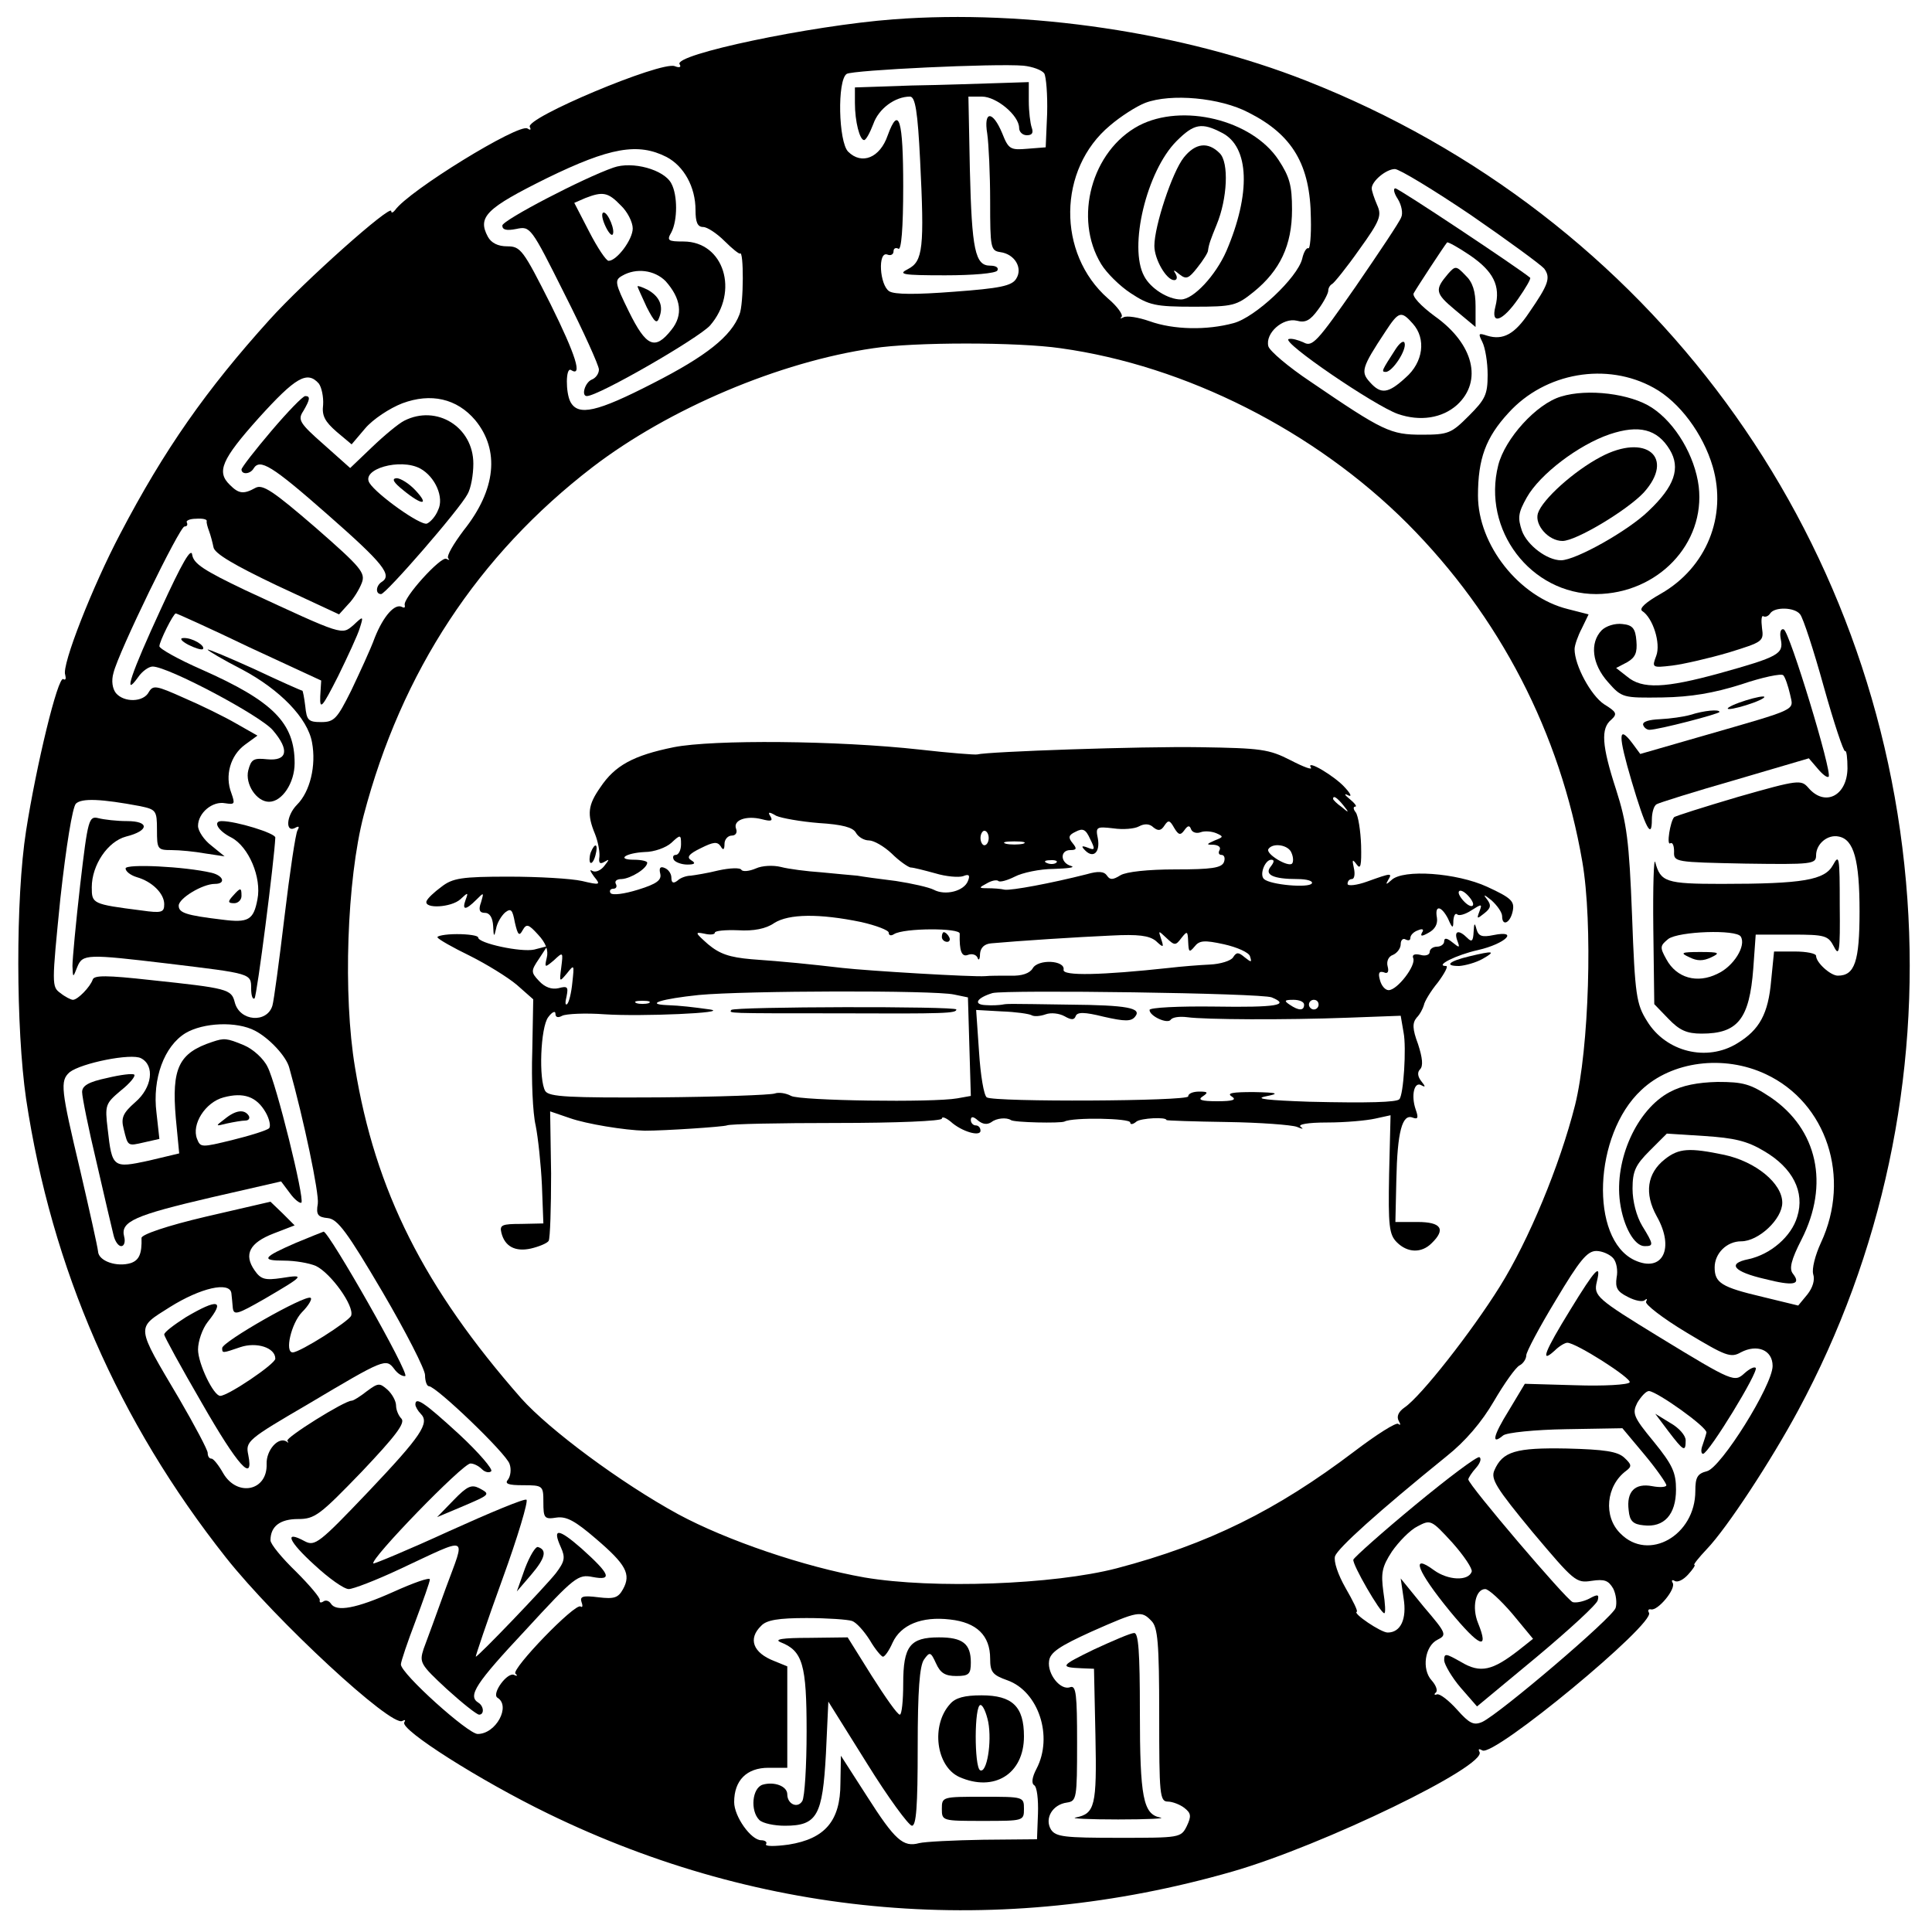 <?xml version="1.0" standalone="no"?>
<!DOCTYPE svg PUBLIC "-//W3C//DTD SVG 20010904//EN"
 "http://www.w3.org/TR/2001/REC-SVG-20010904/DTD/svg10.dtd">
<svg version="1.0" xmlns="http://www.w3.org/2000/svg"
 width="400pt" height="400pt" viewBox="0 0 400 400"
 preserveAspectRatio="xMidYMid meet">
<g transform="translate(0,400) scale(0.1,-0.1)"
fill="#000000" stroke="none">
<path d="M1850 3960 c-172 -13 -456 -73 -443 -93 4 -6 0 -8 -10 -4 -28 11
-312 -108 -300 -126 3 -6 1 -7 -5 -3 -18 11 -246 -129 -274 -169 -4 -5 -8 -7
-8 -2 0 15 -180 -145 -252 -225 -131 -145 -218 -269 -309 -443 -57 -108 -122
-273 -114 -292 2 -8 1 -12 -4 -9 -11 7 -56 -179 -77 -314 -22 -140 -21 -410 0
-555 53 -352 191 -668 414 -950 103 -130 343 -352 365 -338 6 3 7 2 4 -3 -9
-15 156 -120 298 -189 446 -217 935 -258 1416 -120 188 54 530 220 512 248 -3
6 -1 7 6 3 23 -15 359 263 345 285 -3 5 -1 8 4 7 14 -4 53 43 45 55 -3 5 -1 7
4 4 6 -4 18 2 28 13 10 11 16 20 13 20 -3 0 9 15 26 33 42 44 133 183 189 287
174 323 252 690 226 1059 -54 762 -533 1414 -1245 1694 -254 100 -576 148
-854 127z m312 -112 c4 -7 7 -44 6 -83 l-3 -70 -38 -3 c-35 -3 -39 -1 -52 32
-20 48 -39 47 -31 -1 3 -21 6 -84 6 -140 0 -96 1 -102 21 -105 30 -4 47 -33
33 -55 -9 -15 -34 -20 -129 -27 -78 -6 -123 -6 -134 1 -20 13 -24 83 -4 76 7
-3 13 0 13 7 0 6 5 8 10 5 6 -4 10 42 10 129 0 138 -9 169 -32 106 -16 -47
-54 -62 -82 -34 -20 20 -23 148 -3 161 13 8 308 22 366 17 19 -2 38 -9 43 -16z
m423 -81 c91 -46 128 -108 129 -219 1 -36 -2 -64 -5 -62 -4 2 -10 -8 -13 -22
-10 -39 -97 -121 -142 -133 -55 -15 -124 -14 -174 4 -23 8 -47 12 -54 8 -6 -3
-8 -3 -4 1 4 4 -9 22 -28 38 -106 93 -104 268 4 358 22 19 55 40 73 47 53 20
155 11 214 -20z m-1205 -92 c36 -19 60 -62 60 -110 0 -25 4 -35 16 -35 8 0 28
-13 44 -29 16 -16 30 -27 32 -26 8 9 8 -105 -1 -126 -17 -45 -68 -86 -180
-143 -115 -59 -154 -68 -170 -38 -10 19 -10 72 1 66 25 -16 10 31 -42 136 -57
113 -62 120 -90 120 -19 0 -33 7 -40 20 -22 41 -3 59 122 121 131 64 189 74
248 44z m1665 -120 c77 -53 145 -103 152 -111 14 -19 9 -33 -31 -91 -30 -45
-54 -58 -87 -48 -18 6 -19 5 -10 -13 6 -12 11 -42 11 -68 0 -41 -5 -51 -39
-85 -36 -36 -42 -39 -97 -39 -65 0 -80 7 -231 110 -45 30 -84 63 -87 73 -7 27
30 60 59 53 18 -5 28 1 44 23 12 16 21 34 21 39 0 6 4 12 8 14 4 2 30 34 56
71 44 61 47 71 37 93 -6 14 -11 29 -11 34 0 15 30 40 48 40 9 0 80 -43 157
-95z m-849 -276 c259 -36 526 -171 718 -363 191 -192 316 -433 362 -700 22
-127 14 -387 -15 -504 -32 -126 -96 -280 -156 -376 -58 -93 -163 -227 -197
-250 -13 -9 -17 -19 -12 -28 4 -7 4 -10 -1 -6 -4 4 -45 -22 -91 -57 -161 -122
-302 -192 -492 -242 -131 -34 -380 -43 -522 -19 -125 22 -286 77 -386 131
-119 65 -267 175 -325 240 -201 229 -302 429 -344 685 -25 149 -17 388 18 522
78 297 237 539 474 721 158 121 387 218 581 246 84 13 299 13 388 0z m1228
-82 c53 -29 102 -95 122 -163 30 -103 -13 -209 -107 -263 -32 -18 -46 -31 -39
-36 22 -14 39 -67 29 -93 -9 -24 -9 -25 33 -20 24 3 76 15 117 27 71 22 73 23
69 51 -2 16 -1 27 3 24 4 -2 10 0 14 6 9 14 51 13 62 -2 6 -7 28 -74 49 -150
21 -75 41 -135 44 -133 3 2 5 -14 5 -36 -1 -57 -47 -80 -81 -40 -15 17 -20 17
-146 -19 -71 -21 -131 -40 -132 -42 -8 -9 -16 -59 -8 -54 5 3 8 -5 8 -17 -1
-22 2 -22 147 -25 139 -2 147 -1 147 17 0 24 24 44 47 39 31 -6 43 -48 43
-155 0 -104 -10 -133 -45 -133 -15 0 -45 27 -45 41 0 5 -20 9 -44 9 l-43 0 -6
-60 c-6 -69 -24 -102 -70 -130 -63 -39 -148 -18 -187 46 -22 35 -25 53 -31
218 -6 156 -11 192 -33 261 -30 92 -32 127 -10 145 13 12 11 16 -15 32 -27 18
-61 80 -61 114 0 8 7 28 15 43 l14 29 -43 11 c-101 25 -186 133 -186 235 0 76
16 120 63 171 76 84 204 106 301 52z m-2764 9 c6 -8 10 -28 9 -44 -3 -23 4
-35 28 -56 l31 -26 28 33 c16 19 51 42 77 52 59 22 113 10 151 -35 51 -62 43
-144 -24 -228 -21 -28 -36 -53 -32 -58 4 -4 2 -4 -4 -1 -11 6 -91 -82 -86 -96
1 -5 -1 -6 -5 -4 -15 9 -39 -18 -57 -63 -9 -25 -32 -74 -49 -110 -29 -58 -35
-65 -62 -65 -27 0 -30 4 -33 33 -2 17 -5 32 -6 32 -2 0 -47 20 -100 45 -53 24
-96 42 -96 40 0 -2 32 -21 71 -41 79 -42 136 -101 145 -151 9 -48 -4 -102 -31
-129 -23 -23 -25 -61 -2 -47 6 3 7 1 3 -6 -4 -6 -16 -87 -27 -179 -11 -92 -22
-174 -25 -184 -11 -37 -68 -33 -78 7 -7 27 -14 29 -175 46 -90 10 -116 10
-119 1 -5 -15 -31 -42 -41 -42 -4 0 -16 6 -26 14 -18 13 -18 17 0 196 12 109
25 188 32 196 12 12 53 10 133 -5 33 -7 35 -9 35 -49 0 -40 1 -42 30 -42 17 0
48 -3 70 -7 l40 -6 -27 22 c-16 12 -28 31 -28 41 0 27 30 52 56 47 20 -3 21
-2 13 21 -14 36 -2 78 28 100 l26 19 -44 25 c-24 14 -73 38 -108 53 -58 26
-64 27 -73 12 -11 -21 -51 -22 -68 -2 -7 9 -10 25 -5 42 10 42 137 303 147
303 5 0 7 3 5 8 -3 4 6 8 19 8 13 1 23 -1 22 -5 -1 -3 2 -13 5 -21 3 -8 7 -23
9 -33 2 -13 43 -37 131 -79 l129 -60 19 21 c11 11 23 31 28 44 8 21 -1 32 -96
115 -87 75 -109 90 -124 82 -25 -14 -35 -12 -53 6 -28 27 -18 52 60 139 76 84
100 98 124 71z m-132 -1340 c29 -15 65 -53 71 -77 30 -107 62 -260 59 -281 -4
-23 0 -28 21 -30 20 -2 40 -29 113 -153 48 -82 88 -160 88 -172 0 -13 4 -23 8
-23 15 0 161 -140 167 -161 4 -11 2 -25 -3 -32 -8 -9 0 -12 31 -12 41 0 42 -1
42 -35 0 -33 2 -36 27 -32 21 3 39 -7 82 -44 62 -53 73 -73 56 -104 -10 -18
-18 -21 -51 -17 -32 4 -39 2 -35 -10 3 -8 2 -12 -2 -9 -12 7 -143 -129 -135
-139 5 -4 4 -6 -2 -3 -14 8 -48 -39 -35 -47 28 -17 -3 -75 -41 -75 -20 0 -159
125 -159 144 0 6 14 47 30 89 16 43 30 82 30 87 0 5 -34 -7 -76 -26 -76 -34
-118 -42 -129 -24 -4 6 -11 8 -16 4 -5 -3 -8 -2 -7 3 2 4 -21 31 -49 59 -29
28 -53 57 -53 65 0 29 20 44 57 44 35 0 45 8 132 98 69 73 91 101 82 110 -6 6
-11 18 -11 27 0 9 -8 24 -18 33 -16 14 -19 14 -42 -3 -14 -11 -28 -20 -32 -20
-15 0 -138 -77 -133 -83 3 -4 2 -5 -1 -2 -17 12 -43 -17 -42 -46 2 -56 -61
-69 -90 -19 -9 16 -20 30 -24 30 -5 0 -8 5 -8 12 0 6 -27 57 -59 112 -91 154
-90 145 -19 190 64 40 123 53 127 29 1 -7 2 -21 3 -31 2 -16 10 -13 66 19 82
48 85 51 35 43 -34 -5 -43 -3 -56 16 -23 33 -10 57 39 76 l44 17 -25 25 -25
24 -134 -31 c-81 -19 -133 -37 -133 -44 1 -33 -5 -46 -22 -52 -29 -9 -67 4
-68 24 -1 10 -18 86 -37 168 -40 168 -42 185 -22 203 24 19 128 40 148 29 29
-15 23 -61 -12 -91 -25 -22 -30 -32 -24 -55 9 -37 8 -36 43 -28 l31 7 -6 54
c-9 71 16 138 60 165 37 22 106 25 144 5z m3128 -90 c126 -59 177 -214 114
-349 -12 -26 -19 -54 -16 -65 4 -12 -1 -28 -12 -42 l-19 -23 -74 18 c-85 20
-99 29 -99 61 0 29 25 54 55 54 36 0 85 46 85 80 0 40 -55 85 -120 99 -72 15
-94 14 -123 -9 -37 -29 -43 -71 -17 -118 38 -67 12 -118 -46 -91 -93 44 -85
260 14 352 63 60 171 74 258 33z m-316 -381 c7 -8 10 -26 7 -40 -3 -21 1 -29
23 -40 15 -8 31 -11 35 -7 5 4 6 3 3 -3 -3 -5 34 -34 84 -64 80 -48 91 -53
112 -41 34 18 66 5 66 -28 0 -40 -107 -211 -136 -218 -20 -5 -24 -13 -24 -41
0 -92 -97 -147 -155 -88 -36 35 -30 99 12 130 12 9 11 13 -4 27 -14 13 -41 17
-119 19 -106 2 -133 -6 -150 -45 -8 -18 3 -36 79 -128 86 -102 90 -106 122
-101 27 4 35 1 45 -16 6 -12 8 -30 5 -40 -6 -20 -240 -219 -276 -236 -18 -8
-27 -3 -52 25 -17 19 -36 34 -42 32 -5 -2 -7 0 -2 4 4 4 0 15 -9 25 -21 23
-14 71 12 84 20 10 19 13 -28 68 l-48 59 6 -41 c7 -43 -6 -71 -33 -71 -14 0
-73 40 -64 43 3 1 -8 23 -23 49 -16 28 -25 55 -22 66 6 17 89 92 231 207 39
31 73 71 98 114 21 36 45 70 53 74 8 4 14 14 14 21 0 7 27 58 61 114 49 82 65
102 84 102 12 0 28 -7 35 -15z m-956 -751 c13 -13 16 -45 16 -195 0 -164 1
-179 18 -179 9 0 25 -6 34 -13 14 -11 15 -17 5 -38 -12 -24 -15 -24 -141 -24
-112 0 -130 2 -140 17 -14 23 3 52 33 56 20 3 21 8 21 124 0 99 -2 119 -14
115 -20 -8 -48 27 -44 54 2 18 22 31 88 61 97 43 103 44 124 22z m-620 0 c9
-3 25 -21 37 -40 11 -19 24 -34 27 -34 4 0 13 13 20 29 17 37 60 55 119 48 55
-6 83 -33 83 -81 0 -28 5 -34 36 -45 64 -23 95 -116 60 -183 -9 -17 -11 -30
-5 -34 6 -3 9 -30 8 -59 l-2 -53 -111 -1 c-61 -1 -121 -4 -133 -7 -33 -9 -50
6 -108 97 l-54 84 -1 -57 c0 -78 -32 -115 -107 -127 -29 -4 -50 -4 -47 1 3 4
-2 8 -10 8 -21 0 -56 49 -56 79 0 45 26 71 71 71 l39 0 0 105 0 105 -27 11
c-44 17 -55 46 -27 73 11 12 36 16 94 16 43 0 85 -3 94 -6z"/>
<path d="M1888 3823 l-118 -4 0 -32 c0 -39 10 -77 19 -77 4 0 12 15 19 33 11
32 45 57 76 57 11 0 16 -31 21 -132 9 -181 6 -209 -25 -225 -22 -11 -12 -13
77 -13 57 0 105 4 108 10 3 6 -3 10 -15 10 -31 0 -38 32 -42 199 l-3 151 28 0
c30 0 77 -39 77 -65 0 -8 7 -15 16 -15 11 0 14 5 10 16 -3 9 -6 33 -6 55 l0
39 -62 -2 c-35 -1 -116 -4 -180 -5z"/>
<path d="M2358 3740 c-98 -52 -136 -192 -78 -287 11 -18 38 -45 61 -60 38 -25
51 -28 130 -28 82 0 89 2 125 31 54 44 79 96 79 170 0 50 -5 68 -28 103 -55
83 -199 118 -289 71z m172 -15 c57 -29 60 -126 9 -245 -22 -50 -68 -100 -94
-100 -27 0 -63 23 -76 48 -33 60 5 218 67 280 36 36 52 39 94 17z"/>
<path d="M2451 3674 c-24 -30 -61 -142 -61 -183 0 -28 25 -71 41 -71 6 0 7 6
3 13 -6 9 -4 9 8 -1 14 -11 19 -9 37 14 12 15 22 31 22 35 2 14 5 22 18 54 22
53 26 129 6 148 -24 24 -50 21 -74 -9z"/>
<path d="M1270 3653 c-61 -21 -230 -109 -230 -120 0 -9 9 -11 29 -7 29 6 30 5
100 -135 39 -77 71 -148 71 -156 0 -9 -7 -18 -15 -21 -14 -6 -22 -34 -10 -34
24 0 230 119 255 146 61 70 29 174 -55 174 -32 0 -35 2 -25 19 13 25 13 77 0
101 -15 29 -81 47 -120 33z m15 -78 c14 -13 25 -35 25 -48 0 -23 -33 -67 -50
-67 -5 0 -23 27 -40 60 l-31 60 23 10 c36 14 47 12 73 -15z m93 -157 c32 -36
37 -70 12 -101 -34 -43 -52 -35 -88 38 -29 59 -30 65 -14 74 29 17 67 12 90
-11z"/>
<path d="M1252 3535 c6 -14 13 -23 16 -21 7 7 -9 46 -18 46 -5 0 -4 -11 2 -25z"/>
<path d="M1320 3407 c0 -2 9 -21 19 -43 16 -31 21 -36 26 -21 9 23 1 43 -24
57 -12 6 -21 9 -21 7z"/>
<path d="M2894 3588 c8 -13 11 -30 7 -38 -3 -9 -46 -73 -94 -143 -80 -115 -90
-126 -108 -116 -11 5 -25 9 -31 7 -16 -6 178 -138 226 -155 46 -16 92 -9 123
19 53 49 34 126 -46 183 -30 22 -48 42 -44 48 6 11 63 98 69 105 1 2 23 -10
48 -27 48 -33 63 -63 52 -106 -10 -39 15 -30 47 16 16 23 27 42 25 44 -24 20
-272 185 -279 185 -5 0 -3 -10 5 -22z m31 -258 c28 -31 22 -80 -15 -112 -36
-33 -51 -35 -74 -9 -19 21 -17 30 32 104 28 43 33 44 57 17z"/>
<path d="M2890 3278 c-29 -45 -31 -48 -21 -48 14 0 44 46 39 60 -2 6 -10 0
-18 -12z"/>
<path d="M2998 3433 c-28 -33 -27 -40 15 -75 l42 -35 0 43 c0 31 -6 50 -21 64
-19 20 -21 20 -36 3z"/>
<path d="M1395 2453 c-84 -17 -122 -38 -152 -83 -26 -37 -28 -56 -11 -97 6
-15 10 -36 9 -47 -2 -13 1 -16 11 -10 10 6 10 5 -1 -9 -7 -9 -18 -14 -25 -10
-6 4 -4 -1 4 -12 14 -17 13 -18 -25 -9 -22 5 -90 9 -152 9 -97 0 -116 -3 -139
-21 -15 -11 -29 -24 -31 -30 -5 -16 51 -13 70 4 16 15 17 15 11 -1 -8 -22 0
-22 22 0 16 16 16 16 10 -5 -6 -16 -3 -22 8 -22 10 0 16 -10 17 -27 1 -23 2
-24 6 -6 2 12 11 27 19 34 12 9 15 6 20 -21 6 -26 9 -29 16 -16 8 14 12 13 32
-9 16 -17 22 -33 18 -48 -5 -21 -4 -21 15 -5 19 18 19 17 15 -15 -4 -31 -4
-31 12 -12 15 19 15 18 11 -19 -2 -21 -7 -42 -11 -45 -4 -3 -4 4 -1 16 4 20 2
22 -17 17 -14 -3 -28 2 -40 15 -17 18 -17 21 0 46 l17 26 -27 -7 c-27 -6 -116
13 -116 25 0 4 -20 7 -44 7 -25 0 -43 -4 -40 -7 2 -4 32 -21 67 -38 34 -17 78
-44 97 -60 l34 -30 -2 -108 c-2 -59 1 -128 7 -153 5 -25 11 -81 13 -124 l3
-79 -46 -1 c-39 0 -45 -2 -41 -18 7 -29 29 -40 61 -33 17 4 34 11 37 16 3 6 5
68 5 139 l-2 129 41 -14 c34 -12 113 -25 155 -26 42 0 162 8 170 11 6 3 108 5
227 5 124 0 218 4 218 9 0 5 8 2 18 -6 23 -21 62 -32 62 -19 0 6 -4 11 -10 11
-5 0 -10 5 -10 11 0 8 5 8 15 -1 10 -8 19 -9 28 -3 10 8 31 10 40 4 6 -5 103
-7 111 -3 17 9 136 7 136 -2 0 -5 6 -4 13 2 9 7 62 10 62 3 0 -1 56 -3 125 -4
69 -1 134 -6 145 -10 12 -5 15 -5 8 0 -7 5 14 9 55 9 37 0 81 4 99 8 l32 7 -3
-122 c-2 -107 0 -125 16 -141 22 -22 51 -23 72 -2 30 29 20 44 -29 44 l-46 0
2 88 c2 98 12 137 34 128 11 -4 12 0 6 17 -10 29 -3 59 12 50 9 -5 8 -2 0 8
-8 10 -9 19 -3 25 7 7 5 24 -4 52 -12 32 -12 44 -3 55 7 7 13 19 15 26 1 7 14
29 29 47 14 19 22 34 17 34 -25 0 21 23 66 33 57 13 86 42 32 31 -24 -5 -31
-2 -35 12 -4 15 -5 13 -6 -5 -1 -20 -4 -22 -13 -13 -18 18 -28 15 -21 -5 6
-16 5 -16 -10 -4 -11 9 -17 10 -17 2 0 -6 -7 -11 -15 -11 -8 0 -15 -5 -15 -11
0 -6 -9 -9 -19 -6 -13 3 -18 0 -15 -7 6 -15 -33 -66 -51 -66 -7 0 -15 9 -18
21 -4 14 -2 19 8 16 8 -4 11 1 8 12 -3 11 2 21 11 24 9 4 16 14 16 22 0 9 5
13 10 10 6 -3 10 -2 10 3 0 6 7 13 16 16 9 4 13 2 8 -5 -4 -8 0 -8 14 0 13 7
19 18 17 31 -5 27 9 25 23 -2 9 -21 11 -21 11 -4 1 11 4 16 8 13 3 -4 17 0 29
8 22 14 23 14 17 -2 -6 -16 -5 -16 10 -4 14 11 15 17 5 30 -8 10 -5 9 10 -3
12 -11 22 -25 22 -33 0 -22 17 -14 22 11 4 20 -3 27 -53 50 -63 29 -174 37
-198 14 -11 -10 -13 -10 -7 0 9 15 7 15 -43 -3 -22 -8 -41 -10 -41 -5 0 6 4
10 9 10 5 0 7 10 4 23 -4 18 -3 19 6 7 8 -11 10 -2 9 40 -1 30 -6 61 -11 68
-5 6 -6 12 -1 12 4 0 -1 7 -12 16 -10 8 -12 12 -4 8 9 -5 8 1 -5 15 -21 24
-82 60 -71 42 4 -6 -15 1 -42 15 -45 23 -61 25 -188 27 -120 2 -438 -9 -461
-15 -4 -1 -57 3 -118 10 -171 19 -429 21 -510 5z m1386 -120 c13 -16 12 -17
-3 -4 -10 7 -18 15 -18 17 0 8 8 3 21 -13z m-1086 -37 c49 -3 71 -9 77 -20 5
-9 17 -16 27 -16 10 0 31 -12 47 -27 16 -16 34 -28 39 -29 6 0 29 -6 51 -12
23 -7 49 -9 58 -6 12 5 15 2 10 -10 -8 -21 -47 -31 -71 -18 -10 5 -45 13 -78
18 -33 4 -69 9 -80 11 -11 1 -45 4 -75 7 -30 2 -68 7 -83 11 -16 4 -39 3 -52
-3 -14 -6 -27 -7 -30 -3 -2 5 -24 4 -47 -1 -24 -6 -50 -10 -58 -11 -8 0 -21
-4 -27 -10 -9 -7 -13 -5 -13 6 0 8 -6 17 -14 20 -9 4 -12 0 -9 -12 3 -13 -7
-21 -46 -33 -29 -9 -53 -12 -57 -7 -3 5 0 9 6 9 6 0 8 5 5 10 -3 6 2 10 12 10
19 1 53 22 53 34 0 3 -12 6 -27 6 -38 0 -18 14 22 16 19 0 44 9 55 19 19 18
20 17 20 -3 0 -12 -5 -22 -11 -22 -5 0 -7 -4 -4 -10 3 -5 16 -10 28 -10 16 0
18 3 8 9 -10 6 -5 13 20 25 26 13 34 14 41 4 5 -9 8 -8 8 5 0 9 7 17 15 17 8
0 12 6 9 14 -7 18 21 28 53 20 19 -5 24 -4 18 6 -6 9 -3 10 12 1 11 -5 51 -12
88 -15z m716 -5 c8 12 11 11 20 -5 9 -15 13 -16 21 -5 7 10 11 11 14 2 3 -7
12 -9 20 -6 8 3 22 2 32 -2 16 -7 15 -8 -3 -15 -18 -8 -18 -9 -2 -9 10 -1 15
-5 12 -11 -3 -5 -2 -10 4 -10 6 0 8 -7 5 -15 -5 -12 -26 -15 -100 -15 -58 0
-102 -5 -114 -12 -16 -10 -22 -10 -28 -1 -6 9 -18 10 -42 3 -75 -19 -156 -34
-170 -32 -8 2 -24 3 -35 3 -19 0 -19 1 -2 10 10 6 21 8 24 5 3 -3 18 1 34 9
15 8 52 16 81 16 29 1 45 3 36 6 -23 6 -24 33 -2 33 13 0 14 3 5 14 -10 12 -9
17 6 24 15 8 21 5 30 -15 11 -22 10 -24 -5 -18 -13 5 -14 3 -5 -6 17 -17 31
-3 26 25 -5 24 -3 25 32 21 20 -3 44 -1 53 4 11 6 22 6 30 -2 10 -8 16 -7 23
4z m-364 -26 c0 -8 -4 -15 -9 -15 -4 0 -8 7 -8 15 0 8 4 15 8 15 5 0 9 -7 9
-15z m71 -12 c-10 -2 -26 -2 -35 0 -10 3 -2 5 17 5 19 0 27 -2 18 -5z m556
-19 c4 -9 4 -19 1 -22 -8 -8 -55 20 -49 30 9 14 42 9 48 -8z m-487 -20 c-3 -3
-12 -4 -19 -1 -8 3 -5 6 6 6 11 1 17 -2 13 -5z m444 -8 c-14 -17 5 -26 55 -26
20 0 33 -4 30 -9 -6 -10 -86 -3 -99 9 -10 9 2 40 15 40 7 0 6 -5 -1 -14z m419
-78 c0 -6 -7 -5 -15 2 -8 7 -15 17 -15 22 0 6 7 5 15 -2 8 -7 15 -17 15 -22z
m-1267 -37 c31 -7 57 -17 57 -22 0 -6 5 -7 11 -3 21 13 137 13 136 1 -1 -36 4
-49 17 -44 8 3 17 1 20 -6 2 -7 5 -3 5 8 1 13 9 21 24 22 55 5 178 13 247 16
57 3 79 0 93 -11 16 -15 17 -14 11 4 -6 18 -6 18 11 2 17 -16 19 -16 31 0 12
15 13 15 14 -8 1 -21 2 -23 13 -10 10 13 20 14 61 5 27 -6 52 -17 54 -25 4
-13 3 -13 -11 -2 -13 11 -17 11 -24 0 -4 -7 -26 -14 -48 -15 -22 -1 -60 -4
-85 -7 -139 -15 -220 -17 -218 -4 4 20 -53 23 -64 3 -6 -10 -22 -16 -46 -15
-20 0 -44 0 -52 -1 -27 -2 -243 11 -296 17 -69 8 -118 13 -188 18 -46 4 -66
11 -90 31 -27 24 -28 26 -8 22 12 -3 22 -2 22 2 0 4 22 6 48 5 32 -2 58 3 75
15 30 19 93 20 180 2z m192 -150 l29 -6 3 -102 3 -102 -28 -5 c-50 -9 -325 -5
-344 5 -11 6 -26 8 -34 5 -9 -3 -117 -7 -240 -8 -186 -1 -227 1 -235 13 -14
23 -10 132 6 153 8 11 15 14 15 7 0 -7 5 -9 14 -4 8 4 48 6 88 3 75 -5 262 3
218 10 -36 5 -61 8 -89 9 -47 2 -11 13 66 21 96 9 487 10 528 1z m658 -6 c39
-16 10 -21 -118 -19 -74 1 -135 -2 -135 -7 0 -13 38 -30 44 -20 4 5 18 7 34 5
36 -5 201 -6 334 -1 l108 4 6 -35 c6 -30 0 -130 -9 -138 -6 -6 -62 -8 -187 -5
-85 3 -114 6 -90 11 30 6 27 8 -25 9 -42 0 -56 -2 -45 -9 11 -7 3 -10 -30 -10
-33 0 -41 3 -30 10 12 8 11 10 -7 10 -13 0 -23 -4 -23 -10 0 -10 -401 -12
-417 -2 -6 4 -13 46 -16 94 l-6 87 53 -3 c29 -1 57 -5 62 -8 5 -3 18 -2 29 2
11 4 28 2 39 -4 14 -8 20 -8 23 0 3 9 18 9 58 -1 44 -10 57 -10 65 0 15 18
-16 24 -135 25 -133 2 -129 2 -140 0 -6 -1 -21 -2 -34 -1 -27 1 -19 15 14 25
29 7 557 0 578 -9z m-1290 -12 c-7 -2 -19 -2 -25 0 -7 3 -2 5 12 5 14 0 19 -2
13 -5z m1357 -3 c0 -13 -11 -13 -30 0 -12 8 -11 10 8 10 12 0 22 -4 22 -10z
m30 0 c0 -5 -4 -10 -10 -10 -5 0 -10 5 -10 10 0 6 5 10 10 10 6 0 10 -4 10
-10z"/>
<path d="M1950 2060 c0 -5 5 -10 11 -10 5 0 7 5 4 10 -3 6 -8 10 -11 10 -2 0
-4 -4 -4 -10z"/>
<path d="M1514 1909 c-4 -7 -14 -7 221 -7 224 -1 245 0 245 8 0 7 -461 6 -466
-1z"/>
<path d="M1223 2235 c-3 -9 -3 -18 -1 -21 3 -3 8 4 11 16 6 23 -1 27 -10 5z"/>
<path d="M3042 2020 c-42 -10 -53 -20 -21 -20 13 1 35 7 49 15 28 16 22 17
-28 5z"/>
<path d="M3232 3179 c-51 -15 -116 -87 -130 -142 -34 -134 67 -267 203 -267
127 1 226 104 212 223 -8 63 -48 131 -97 163 -44 29 -133 40 -188 23z m225
-110 c23 -38 10 -76 -44 -127 -42 -41 -151 -102 -181 -102 -29 0 -70 31 -81
61 -9 27 -8 37 10 69 27 48 107 109 172 131 60 20 98 11 124 -32z"/>
<path d="M3314 3054 c-55 -29 -121 -88 -130 -117 -7 -24 22 -57 51 -57 28 0
133 63 168 100 66 73 5 124 -89 74z"/>
<path d="M3316 2695 c-25 -26 -20 -70 13 -107 29 -33 31 -33 113 -32 59 1 106
9 163 27 44 15 83 23 87 19 4 -4 10 -22 14 -39 7 -35 23 -28 -185 -88 l-125
-36 -17 23 c-29 38 -29 16 -1 -79 29 -98 42 -122 42 -80 0 14 4 29 10 32 5 3
78 26 162 50 l153 45 18 -21 c10 -12 20 -20 23 -17 8 8 -81 301 -93 305 -6 2
-9 -6 -6 -21 6 -30 -5 -36 -127 -70 -113 -31 -160 -33 -191 -7 l-23 18 23 12
c17 10 21 20 19 44 -2 26 -8 33 -29 35 -15 2 -34 -4 -43 -13z"/>
<path d="M3600 2545 c-19 -7 -28 -13 -20 -13 8 0 31 6 50 13 19 7 28 13 20 13
-8 0 -31 -6 -50 -13z"/>
<path d="M3500 2520 c-14 -4 -42 -8 -63 -9 -23 -1 -37 -5 -35 -12 2 -6 8 -10
13 -10 18 0 145 33 145 37 0 6 -32 3 -60 -6z"/>
<path d="M3423 2078 l2 -157 29 -30 c23 -24 38 -31 69 -31 75 0 99 30 107 135
l5 70 75 0 c69 0 75 -2 87 -25 11 -22 13 -10 12 85 0 101 -1 108 -14 84 -17
-31 -61 -39 -231 -39 -115 0 -126 4 -137 45 -3 11 -5 -51 -4 -137z m181 -17
c12 -19 -15 -62 -48 -77 -42 -21 -85 -9 -106 30 -14 25 -13 28 4 42 22 16 141
20 150 5z"/>
<path d="M3498 2018 c16 -8 28 -8 45 0 19 9 17 11 -23 11 -40 0 -42 -2 -22
-11z"/>
<path d="M562 3108 c-34 -40 -62 -76 -62 -80 0 -11 18 -10 25 2 13 21 37 7
154 -96 115 -101 134 -125 111 -139 -12 -8 -13 -25 -1 -25 10 0 163 176 179
207 7 12 12 40 12 63 0 76 -76 123 -143 89 -12 -6 -42 -31 -67 -55 l-45 -43
-55 49 c-50 44 -54 51 -42 69 14 24 15 31 4 31 -5 0 -36 -32 -70 -72z m308
-78 c31 -17 50 -60 37 -86 -5 -13 -16 -25 -23 -28 -13 -5 -104 60 -119 84 -18
29 64 52 105 30z"/>
<path d="M835 2985 c39 -32 55 -32 25 0 -13 14 -31 25 -39 25 -11 -1 -6 -9 14
-25z"/>
<path d="M333 2739 c-61 -132 -80 -187 -47 -141 8 12 22 22 30 22 32 0 224
-102 249 -132 35 -41 30 -64 -12 -60 -28 3 -33 0 -39 -23 -7 -28 17 -65 43
-65 27 0 53 39 53 80 0 83 -44 128 -193 194 -48 21 -87 43 -87 48 0 10 29 68
34 68 2 0 71 -31 152 -70 l149 -69 -2 -33 c-1 -29 4 -23 37 42 20 41 41 86 45
100 8 25 7 25 -13 6 -25 -21 -19 -23 -224 72 -86 41 -107 55 -110 73 -2 17
-21 -16 -65 -112z"/>
<path d="M390 2665 c14 -7 27 -11 30 -9 6 7 -22 24 -40 23 -9 0 -5 -6 10 -14z"/>
<path d="M166 2168 c-9 -79 -16 -154 -16 -168 1 -25 1 -25 10 -2 11 27 20 27
188 7 173 -21 172 -20 172 -52 0 -14 3 -23 7 -20 5 5 41 287 43 333 0 9 -81
34 -111 34 -19 0 -8 -20 20 -34 36 -19 63 -83 54 -128 -8 -43 -19 -49 -73 -42
-75 9 -90 14 -90 29 0 15 49 45 75 45 23 0 18 17 -7 23 -55 13 -178 19 -178 9
0 -6 10 -14 23 -18 32 -9 57 -34 57 -56 0 -17 -5 -19 -47 -13 -102 13 -103 14
-103 48 0 46 33 95 71 105 48 12 49 32 2 32 -21 0 -47 3 -59 6 -20 5 -22 -1
-38 -138z"/>
<path d="M482 2145 c-11 -12 -10 -15 3 -15 8 0 15 7 15 15 0 18 -2 18 -18 0z"/>
<path d="M440 1843 c-70 -23 -85 -54 -76 -158 l7 -73 -63 -15 c-74 -16 -76
-15 -85 65 -6 50 -5 53 27 80 19 15 31 30 28 33 -3 3 -28 0 -57 -7 -38 -8 -51
-16 -51 -29 0 -10 13 -75 30 -146 16 -70 32 -138 35 -150 3 -13 10 -23 16 -23
6 0 9 9 6 20 -8 31 22 44 181 81 l144 33 18 -24 c10 -14 21 -22 24 -20 7 8
-52 247 -70 281 -8 17 -30 37 -49 45 -36 15 -41 15 -65 7z m110 -146 c8 -14
11 -29 7 -33 -4 -4 -38 -15 -75 -24 -65 -16 -67 -16 -74 2 -12 30 17 76 55 86
41 11 68 2 87 -31z"/>
<path d="M465 1683 c-20 -15 -19 -15 5 -9 14 3 31 6 38 6 7 0 10 5 7 10 -9 14
-27 12 -50 -7z"/>
<path d="M613 1427 c-69 -30 -74 -37 -25 -37 23 0 52 -5 66 -11 31 -15 80 -83
73 -103 -5 -12 -106 -76 -121 -76 -17 0 -3 60 19 83 14 14 22 28 18 30 -11 7
-183 -91 -183 -104 0 -11 0 -11 38 2 33 11 72 -1 72 -24 0 -11 -98 -77 -114
-77 -14 0 -46 67 -46 96 0 17 9 43 20 57 37 46 21 49 -45 10 -25 -16 -45 -31
-45 -36 0 -4 35 -68 78 -142 75 -131 108 -167 96 -107 -6 28 -1 32 124 105
158 94 161 95 178 73 7 -10 17 -16 23 -15 10 4 -158 299 -169 299 -3 -1 -28
-11 -57 -23z"/>
<path d="M860 1092 c0 -4 5 -13 11 -19 19 -19 2 -45 -109 -162 -101 -106 -110
-113 -131 -102 -44 24 -34 0 20 -49 29 -27 61 -50 71 -50 9 0 56 18 105 41
148 69 137 73 96 -39 -19 -53 -40 -110 -46 -126 -9 -28 -7 -32 48 -83 32 -29
62 -53 67 -53 11 0 10 18 -2 25 -22 14 -5 40 98 150 102 111 109 116 139 110
42 -8 36 6 -23 59 -48 42 -61 43 -43 3 10 -22 8 -30 -10 -54 -22 -28 -161
-173 -166 -173 -1 0 23 72 55 160 32 88 54 162 50 165 -4 3 -76 -27 -160 -65
-85 -39 -155 -68 -157 -67 -8 8 185 207 201 207 7 0 17 -5 24 -12 6 -6 15 -8
19 -4 4 4 -26 39 -67 77 -72 66 -90 78 -90 61z"/>
<path d="M939 894 l-34 -35 50 21 c61 26 61 26 37 39 -16 8 -25 4 -53 -25z"/>
<path d="M1087 753 l-17 -48 30 35 c29 34 33 51 14 57 -5 2 -17 -18 -27 -44z"/>
<path d="M3457 1739 c-68 -36 -115 -140 -103 -228 7 -51 30 -91 51 -91 19 0
19 3 -5 42 -12 20 -20 51 -20 77 0 36 6 49 35 78 l36 36 78 -5 c61 -4 88 -10
123 -31 60 -35 85 -85 69 -136 -12 -41 -55 -78 -101 -88 -45 -9 -31 -26 34
-41 59 -15 76 -12 58 11 -8 10 -4 28 18 71 58 114 33 228 -64 294 -42 28 -57
32 -110 32 -41 -1 -73 -7 -99 -21z"/>
<path d="M3251 1288 c-53 -86 -63 -112 -33 -85 10 10 22 17 27 17 18 0 134
-74 129 -82 -3 -5 -53 -8 -112 -6 l-105 3 -33 -55 c-33 -53 -37 -73 -12 -52 7
6 66 12 130 13 l117 2 46 -55 c25 -30 45 -59 45 -63 0 -4 -13 -5 -29 -2 -36 7
-54 -11 -49 -50 2 -22 9 -29 31 -31 42 -5 67 22 67 74 0 35 -7 51 -46 99 -43
52 -45 59 -34 81 8 13 18 24 24 24 17 -1 121 -75 119 -86 -1 -5 -5 -17 -8 -26
-4 -10 -3 -18 1 -18 12 1 116 171 109 178 -3 3 -13 -2 -23 -11 -21 -19 -23
-19 -177 75 -129 79 -136 85 -129 114 10 41 -3 27 -55 -58z"/>
<path d="M3454 1037 c32 -42 36 -44 36 -19 0 10 -14 26 -32 36 l-31 19 27 -36z"/>
<path d="M2930 884 c-69 -57 -126 -108 -128 -113 -3 -9 56 -111 64 -111 3 0 2
20 -2 45 -5 38 -3 51 18 83 14 20 37 44 53 52 27 14 28 14 72 -34 24 -27 42
-54 40 -60 -7 -20 -49 -18 -78 3 -50 37 -35 -2 33 -85 61 -74 82 -83 58 -24
-13 32 -5 70 15 70 7 0 32 -23 56 -51 l43 -52 -29 -23 c-55 -43 -80 -49 -120
-25 -32 18 -35 19 -35 3 1 -9 16 -35 34 -56 l34 -39 123 102 c68 57 126 110
127 118 3 12 0 13 -18 3 -12 -6 -27 -9 -34 -7 -14 6 -216 243 -216 254 0 3 7
14 16 24 8 9 12 19 7 22 -4 3 -64 -42 -133 -99z"/>
<path d="M2265 585 c-70 -34 -72 -37 -25 -39 l25 -1 3 -139 c3 -145 -1 -161
-41 -169 -12 -2 28 -4 88 -4 61 0 100 2 87 4 -35 7 -42 41 -42 219 0 125 -3
164 -12 163 -7 0 -44 -16 -83 -34z"/>
<path d="M1616 600 c46 -18 54 -46 54 -185 0 -71 -4 -136 -9 -144 -10 -16 -31
-6 -31 14 0 17 -27 27 -51 20 -22 -7 -26 -54 -7 -73 7 -7 31 -12 53 -12 67 0
78 21 85 149 l5 108 80 -128 c44 -71 86 -128 93 -129 9 0 12 39 12 163 0 118
4 168 13 181 12 17 14 16 25 -8 9 -20 19 -26 42 -26 26 0 30 4 30 28 0 39 -17
52 -66 52 -60 0 -74 -18 -74 -96 0 -35 -3 -64 -7 -64 -5 0 -30 36 -58 80 l-50
80 -80 -1 c-55 0 -73 -3 -59 -9z"/>
<path d="M1967 472 c-40 -44 -29 -129 19 -151 72 -32 134 6 134 84 0 62 -24
85 -88 85 -35 0 -54 -5 -65 -18z m79 -37 c8 -42 -3 -108 -17 -100 -12 8 -12
135 1 135 5 0 12 -16 16 -35z"/>
<path d="M1950 255 c0 -25 1 -25 85 -25 84 0 85 0 85 25 0 25 -1 25 -85 25
-84 0 -85 0 -85 -25z"/>
</g>
</svg>
